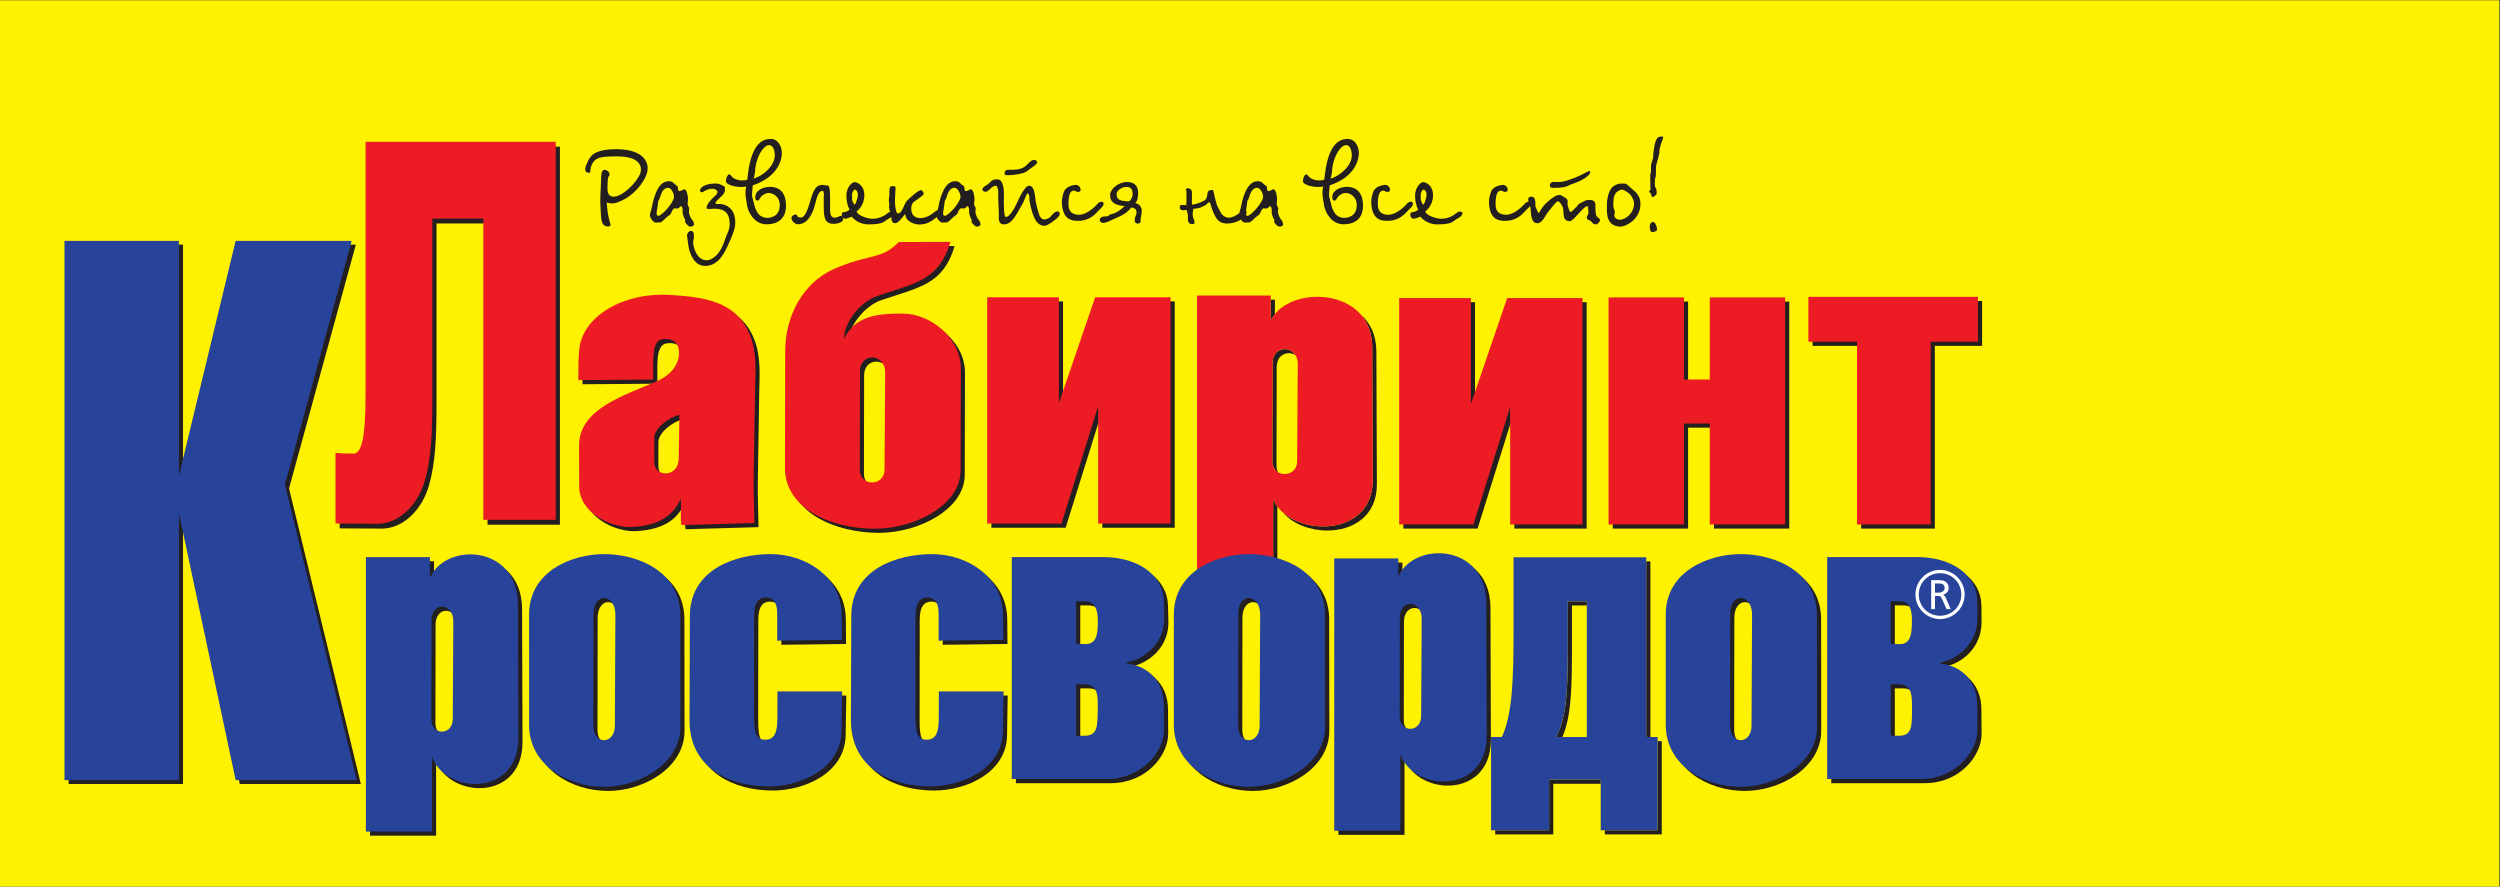 <?xml version="1.0" encoding="UTF-8" standalone="no"?>
<svg
   xmlns:dc="http://purl.org/dc/elements/1.1/"
   xmlns:cc="http://creativecommons.org/ns#"
   xmlns:rdf="http://www.w3.org/1999/02/22-rdf-syntax-ns#"
   xmlns:svg="http://www.w3.org/2000/svg"
   xmlns="http://www.w3.org/2000/svg"
   viewBox="0 0 737.013 261.36"
   height="261.36"
   width="737.013"
   xml:space="preserve"
   id="svg2"
   version="1.1"><rect x="0" y="0" width="737.013" height="261.36" fill="#333333" stroke="none"/><defs
     id="defs6" /><g
     transform="matrix(1.333,0,0,-1.333,0,261.36)"
     id="g10"><g
       transform="scale(0.1)"
       id="g12"><path
         id="path14"
         style="fill:#fff200;fill-opacity:1;fill-rule:nonzero;stroke:none"
         d="M 0,0 H 5527.56 V 1960.16 H 0 V 0" /><path
         id="path16"
         style="fill:#231f20;fill-opacity:1;fill-rule:nonzero;stroke:none"
         d="m 1432.36,1588.34 c 0,-23.02 -26.31,-53.38 -46.41,-65.38 -22.59,-13.48 -33.75,-13.96 -44.18,-10.05 2.73,-37.71 8.44,-43.59 8.44,-49.7 0,-1.97 -2.73,-3.44 -4.96,-3.44 -18.86,0 -15.39,22.54 -17.12,42.13 -1.25,14.92 -0.25,31.58 0.99,54.61 0.74,11.01 -1.49,28.65 8.44,28.65 3.72,0 10.42,-4.66 10.42,-9.06 0,-6.86 -2.23,-2.21 -3.48,-11.02 -0.74,-5.15 -0.99,-12.74 -0.99,-22.04 0,-19.84 15.14,-21.55 32.76,-10.54 14.39,8.82 41.2,35.02 41.2,53.14 0,21.07 -23.33,29.15 -51.13,29.15 -36.73,0 -50.63,-1.23 -58.32,-20.08 -3.72,-9.32 -0.99,-16.16 -4.71,-16.16 -5.46,0 -14.65,2.2 -4.72,22.02 6.2,12.5 11.42,30.14 64.03,30.14 54.85,0 69.74,-23.52 69.74,-42.37" /><path
         id="path18"
         style="fill:#231f20;fill-opacity:1;fill-rule:nonzero;stroke:none"
         d="m 1458.92,1521.73 c -2.24,-6.12 -2.73,0.49 -4.22,-14.94 0,-1.22 -0.5,-4.41 -2.23,-14.2 -0.25,-1.96 -0.75,-4.16 0,-6.12 0.49,-1.47 1.98,-3.19 3.22,-3.19 7.94,0 34,28.9 34.99,41.63 0.25,5.15 -4.71,21.31 -14.39,20.33 -12.41,-1.23 -15.39,-18.37 -17.37,-23.51 m 35.49,29.88 c 2.73,-1.96 4.71,-1.96 4.71,-5.64 0.25,-1.46 0.25,-7.83 2.73,-7.83 5.71,0 8.69,3.91 11.67,3.91 5.21,0 8.68,-15.91 7.94,-24.97 -0.25,-3.68 -1.49,-7.6 0,-11.02 0.74,-1.47 1.98,-2.94 2.48,-4.65 0.5,-1.47 0.25,-2.94 0,-4.66 -0.25,-2.7 -0.5,-5.38 0,-7.83 0.74,-3.43 3.97,-10.78 4.96,-12 2.24,-3.43 3.72,-3.19 5.21,-8.33 0.75,-2.21 1.25,-4.9 0,-6.61 -0.99,-1.22 -2.72,-1.72 -4.71,-2.21 -1.74,-0.24 -3.47,-0.48 -4.72,0 -2.97,1.23 -8.93,7.84 -9.42,9.3 -0.5,1.73 0.49,3.93 0,5.64 -0.5,1.72 -3.48,4.65 -5.46,14.7 -0.5,1.96 0,4.41 0,6.36 0,2.21 -1,8.82 -3.48,8.82 -1.99,0 -3.97,-3.43 -5.46,-4.16 -6.7,-3.92 -9.68,5.87 -15.88,-9.31 -3.48,-8.57 -2.98,-2.69 -17.38,-17.39 -6.45,-6.61 -8.44,-4.89 -13.4,-5.14 -1.98,-0.24 -3.97,-0.49 -5.71,0 -3.97,1.47 -11.17,9.8 -11.17,16.16 0,4.41 2.98,11.02 4.23,17.39 1.98,10.04 10.42,57.79 36.97,57.79 9.68,0 10.92,-4.65 15.89,-8.32" /><path
         id="path20"
         style="fill:#231f20;fill-opacity:1;fill-rule:nonzero;stroke:none"
         d="m 1603.11,1545.97 c 0,-4.16 2.23,-9.79 -6.45,-18.37 -6.46,-6.36 -14.64,-13.22 -14.64,-16.16 0,-1.22 2.48,-1.71 4.45,-1.95 2.73,-0.25 4.73,0.24 6.95,0 3.72,-0.25 32.77,-2.95 32.77,-41.39 0,-13.71 -7.21,-29.63 -13.15,-42.86 -8.2,-18.36 -22.09,-52.65 -52.87,-52.65 -20.84,0 -29.78,16.66 -35.74,34.78 -1,2.69 -4.97,29.38 -4.97,32.32 0,4.65 4.23,10.29 7.95,10.29 7.95,0 7.19,-6.86 7.19,-14.2 0,-3.44 -1.73,-6.62 -1.73,-10.04 0,-13.72 9.43,-40.66 29.79,-40.66 9.91,0 29.78,9.06 41.44,48 2.48,8.57 9.67,17.63 9.67,32.81 0,22.29 -10.66,33.31 -33.5,33.31 -2.23,0 -4.22,-0.49 -6.7,-0.49 -3.97,0 -10.67,-0.98 -10.67,1.71 0,2.21 -1.48,7.59 15.39,24.25 3.22,3.18 8.43,6.12 8.43,11.26 0,3.67 -5.21,7.35 -10.17,7.35 -15.64,0 -18.86,-7.84 -25.56,-7.84 -1.49,0 -2.73,2.2 -2.73,3.92 0,8.08 14.15,15.43 32.51,15.43 7.69,0 10.18,-0.49 15.89,-3.67 2.48,-1.48 6.45,-2.45 6.45,-5.15" /><path
         id="path22"
         style="fill:#231f20;fill-opacity:1;fill-rule:nonzero;stroke:none"
         d="m 1713.54,1616.74 c 0,15.67 -6.21,23.03 -12.41,23.03 -11.66,0 -26.3,-21.81 -30.51,-49.23 -1.01,-6.36 0.48,-10.52 -3.98,-24.74 21.59,5.88 46.9,28.9 46.9,50.94 m 15.64,4.9 c 0,-13.23 -7.95,-52.16 -64.28,-70.76 -0.99,-6.38 -1.74,-19.11 -1.74,-22.3 0,-2.69 1.24,-5.39 3.97,-16.65 2.48,-10.29 7.2,-33.06 30.03,-33.06 5.21,0 27.3,1.72 27.3,28.17 0,19.59 -15.39,26.93 -24.82,26.93 -5.46,0 -12.41,-3.92 -15.88,-7.59 -3.72,-4.17 -4.72,-9.31 -7.93,-9.31 -1.75,0 -5.47,-0.23 -5.47,7.84 0,14.69 17.62,22.54 31.76,22.54 8.19,0 36.24,-0.5 36.24,-42.13 0,-15.67 -6.45,-40.65 -43.18,-40.65 -27.31,0 -40.71,27.43 -42.94,41.63 -2.98,18.85 -5.46,26.69 -1.74,41.87 -18.61,-3.67 -45.17,2.94 -45.17,12.01 0,4.64 4.72,21.78 11.67,11.74 7.2,-10.28 25.56,-12.24 35.74,-8.57 3.47,35.27 12.16,90.12 51.12,90.12 17.87,0 25.32,-17.39 25.32,-31.83" /><path
         id="path24"
         style="fill:#231f20;fill-opacity:1;fill-rule:nonzero;stroke:none"
         d="m 1826.22,1550.63 c 6.2,-0.74 7.2,2.44 9.18,-13.22 0.24,-2.7 0.48,-7.35 0.48,-28.66 0,-14.45 -1.97,-29.39 10.19,-29.39 6.7,0 10.42,3.93 13.15,3.93 2.99,0 5.47,-3.18 5.47,-7.59 0,-5.64 -10.18,-10.06 -21.1,-10.06 -23.82,0 -21.84,20.34 -21.84,57.81 0,1.95 0.25,3.92 0.25,5.62 0,1.23 0.25,2.46 0,3.93 -0.25,2.2 -0.99,5.63 -2.73,5.63 -11.67,0 -14.39,-24 -18.86,-37.71 -3.74,-11.03 -13.4,-36.24 -35.74,-36.24 -7.44,0 -14.4,8.32 -14.4,13.7 0,3.92 4.72,7.84 8.69,7.84 7.45,0 0,-6.62 12.41,-6.62 2.48,0 9.19,0.99 16.88,24.5 8.42,26.2 11.41,47.76 31.02,47.76 2.22,0 4.47,-1 6.95,-1.23" /><path
         id="path26"
         style="fill:#231f20;fill-opacity:1;fill-rule:nonzero;stroke:none"
         d="m 1894.71,1517.81 c 5.71,15.43 0.5,23.51 -4.71,23.51 -1.74,0 -4.96,-6.37 -5.46,-8.57 -0.5,-2.2 0,-4.65 0,-7.1 0,-2.45 -0.5,-4.9 0,-7.11 0.5,-2.69 3.47,-8.08 4.96,-10.77 3.97,3.18 3.72,6.37 5.21,10.04 m -25.31,-40.89 c -3.23,0 -7.94,1.95 -7.94,8.81 0,9.8 7.94,2.21 17.37,11.51 -5.71,11.02 -6.95,21.55 -6.95,30.86 0,17.87 11.91,29.87 18.12,29.87 3.47,0 21.59,-4.9 21.59,-29.38 0,-9.06 -2.98,-24.25 -17.38,-36 4.72,-9.55 25.07,-15.67 35.49,-15.67 17.62,0 28.05,8.32 32.76,11.99 2.98,2.21 5.71,3.92 8.69,3.92 2.48,0 5.71,-1.47 5.71,-3.43 0,-6.85 -9.68,-11.26 -14.4,-13.95 -8.68,-5.15 -8.18,-11.02 -42.93,-11.02 -11.42,0 -27.3,5.87 -35.74,17.14 -8.19,-2.94 -11.42,-4.65 -14.39,-4.65" /><path
         id="path28"
         style="fill:#231f20;fill-opacity:1;fill-rule:nonzero;stroke:none"
         d="m 1980.33,1539.6 c 0,-7.58 -0.99,-12.72 -0.99,-18.85 v -8.32 c 0.25,-8.33 2.48,-23.76 5.96,-23.76 10.92,0 12.9,20.08 20.84,28.4 2.73,2.95 24.32,23.28 30.78,23.28 2.23,0 5.95,-5.39 5.95,-7.6 0,-4.17 -9.18,-9.07 -16.38,-14.7 -5.46,-4.16 -11.17,-6.11 -11.17,-19.1 0,-5.14 1,-20.57 20.6,-20.57 12.91,0 25.57,8.82 30.78,13.48 2.48,2.19 6.2,4.64 10.67,4.64 2.23,0 3.73,-3.91 3.73,-6.11 0,-1.48 -1.75,-3.68 -9.68,-10.04 -11.17,-9.07 -21.6,-16.17 -38.22,-16.17 -9.94,0 -31.03,5.87 -31.03,23.52 -11.91,-14.95 -17.12,-20.57 -22.08,-20.57 -11.42,0 -6.96,12.47 -11.42,24.97 -4.22,12.24 -1.74,11.26 -1.99,17.63 -0.25,2.7 -0.99,5.15 -0.99,7.83 0,3.92 0.99,7.84 1.24,11.76 0.25,2.45 0,4.89 0,7.34 0,12.49 2.48,12.25 7.2,12.25 1.98,0 4.22,0.24 5.46,-0.73 1.74,-1.48 0.74,-5.14 0.74,-8.58" /><path
         id="path30"
         style="fill:#231f20;fill-opacity:1;fill-rule:nonzero;stroke:none"
         d="m 2092.5,1521.73 c -2.24,-6.12 -2.72,0.49 -4.21,-14.94 0,-1.22 -0.51,-4.41 -2.24,-14.2 -0.24,-1.96 -0.75,-4.16 0,-6.12 0.49,-1.47 1.99,-3.19 3.24,-3.19 7.94,0 34,28.9 34.99,41.63 0.24,5.15 -4.72,21.31 -14.41,20.33 -12.4,-1.23 -15.38,-18.37 -17.37,-23.51 m 35.49,29.88 c 2.73,-1.96 4.72,-1.96 4.72,-5.64 0.24,-1.46 0.24,-7.83 2.72,-7.83 5.71,0 8.7,3.91 11.67,3.91 5.21,0 8.7,-15.91 7.94,-24.97 -0.25,-3.68 -1.49,-7.6 0,-11.02 0.76,-1.47 2,-2.94 2.49,-4.65 0.5,-1.47 0.24,-2.94 0,-4.66 -0.25,-2.7 -0.49,-5.38 0,-7.83 0.75,-3.43 3.96,-10.78 4.97,-12 2.23,-3.43 3.71,-3.19 5.21,-8.33 0.75,-2.21 1.24,-4.9 0,-6.61 -1,-1.22 -2.73,-1.72 -4.72,-2.21 -1.74,-0.24 -3.47,-0.48 -4.71,0 -2.99,1.23 -8.94,7.84 -9.44,9.3 -0.5,1.73 0.5,3.93 0,5.64 -0.5,1.72 -3.47,4.65 -5.46,14.7 -0.49,1.96 0,4.41 0,6.36 0,2.21 -1,8.82 -3.47,8.82 -1.99,0 -3.98,-3.43 -5.47,-4.16 -6.7,-3.92 -9.67,5.87 -15.88,-9.31 -3.47,-8.57 -2.97,-2.69 -17.36,-17.39 -6.45,-6.61 -8.45,-4.89 -13.42,-5.14 -1.97,-0.24 -3.96,-0.49 -5.7,0 -3.97,1.47 -11.17,9.8 -11.17,16.16 0,4.41 2.98,11.02 4.23,17.39 1.97,10.04 10.42,57.79 36.97,57.79 9.69,0 10.93,-4.65 15.88,-8.32" /><path
         id="path32"
         style="fill:#231f20;fill-opacity:1;fill-rule:nonzero;stroke:none"
         d="m 2293.78,1601.8 c 0,-4.64 -13.65,-12.97 -24.57,-21.05 -5.71,-4.16 -28.04,-7.6 -40.21,-7.6 -2.73,0 -7.19,0.25 -7.19,2.69 0,3.44 0,8.34 6.45,9.32 3.72,0.47 7.2,0 10.92,0 26.56,0 31.76,11.74 38.47,17.63 2.23,1.96 5.95,4.16 8.93,4.16 5.71,0 7.2,-3.18 7.2,-5.15 m -73.46,-71.5 c 0,-2.94 -0.25,-6.12 -0.25,-9.07 0,-7.59 -0.5,-40.39 4.22,-40.39 10.67,0 22.83,26.68 25.81,33.3 15.38,33.79 22.83,35.75 25.81,35.75 13.9,0 12.41,-27.43 15.88,-40.65 3.73,-14.21 6.45,-32.08 15.88,-33.8 1,-0.24 2.24,-0.24 3.23,0 14.4,2.22 13.9,11.76 23.83,16.66 2.23,1.22 5.46,1.46 7.2,0 1.48,-1.22 1.73,-3.67 1.73,-5.64 0,-6.35 -26.8,-25.22 -32.76,-25.22 -20.84,0 -27.3,23.51 -33.5,51.67 -1.49,6.61 0.5,19.84 -4.72,19.84 -2.97,0 -6.94,-15.43 -9.92,-20.32 -13.41,-22.29 -23.09,-48 -42.44,-48 -10.92,0 -11.42,9.54 -11.42,14.2 0,4.41 0.25,8.57 0,12.98 -0.25,9.55 -1.48,26.44 -1.24,38.69 0,2.45 0.25,4.9 0,7.11 -0.24,3.41 -1.99,12.48 -4.71,12.48 -10.43,0 -15.64,-13.46 -23.83,-13.46 -2.24,0 -6.45,2.2 -6.45,4.89 0,4.41 4.46,7.1 7.19,8.57 12.91,7.11 9.93,14.21 26.06,14.21 6.46,0 14.4,-6.13 14.4,-33.8" /><path
         id="path34"
         style="fill:#231f20;fill-opacity:1;fill-rule:nonzero;stroke:none"
         d="m 2381.38,1551.61 c 3.72,-0.75 8.44,-4.65 8.44,-10.3 0,-5.87 -4.97,-4.88 -6.95,-4.88 -2.48,0 -5.21,2.68 -7.94,2.68 -11.92,0 -11.92,-21.06 -11.92,-31.34 0,-17.88 12.17,-22.04 23.83,-22.04 14.14,0 31.77,13.96 41.2,24.98 1.98,2.2 4.96,3.92 9.43,3.92 1.99,0 3.22,-2.69 3.22,-4.66 0,-5.87 -5.96,-9.54 -9.43,-13.21 -8.18,-8.33 -19.35,-24.49 -47.64,-24.49 -10.93,0 -32.51,0.98 -35,36.96 -0.25,3.2 -0.25,6.13 0,9.31 0.5,5.64 2.49,13.71 4.72,18.87 0.74,1.95 5.46,11.99 23.82,14.2 1.49,0.25 2.98,0.25 4.22,0" /><path
         id="path36"
         style="fill:#231f20;fill-opacity:1;fill-rule:nonzero;stroke:none"
         d="m 2495.55,1515.36 c 4.72,0 9.43,10.29 9.43,15.92 0,7.1 -1.74,16.16 -13.4,16.16 -8.69,0 -22.09,-6.61 -22.09,-16.41 0,-14.2 12.66,-14.2 19.36,-15.18 2.23,-0.24 4.7,-0.49 6.7,-0.49 m 21.59,19.1 c 0,-14.69 -3.47,-20.08 -6.21,-22.77 4.97,-1.23 14.15,-5.39 14.15,-16.65 0,-9.31 -2.73,-15.92 -2.73,-21.55 0,-1.23 0.25,-2.45 0.25,-3.68 0,-1.71 -4.47,-3.67 -6.2,-3.67 -2.49,0 -6.96,1.47 -6.96,8.08 0,3.67 1,6.12 2.23,9.06 1.25,2.69 6.96,16.16 -9.67,18.61 -11.41,-15.67 -29.53,-21.3 -38.97,-25.71 -3.71,-1.71 -16.37,-8.57 -23.32,-8.57 -3.24,0 -7.69,2.94 -7.69,6.12 0,2.69 1.98,8.33 12.15,8.33 5.47,0 6.46,0.73 8.69,2.45 2.48,2.2 2.24,1.95 7.94,3.43 10.43,2.44 21.85,12.48 26.56,16.89 -18.86,1.72 -32.26,6.86 -32.26,24.24 0,13.47 17.87,29.14 37.97,29.14 9.92,0 24.07,-4.16 24.07,-23.75" /><path
         id="path38"
         style="fill:#231f20;fill-opacity:1;fill-rule:nonzero;stroke:none"
         d="m 2636.11,1532.99 c 0.25,-6.61 -0.24,-11.51 -0.24,-17.14 0,-2.45 0.24,-5.14 0.24,-7.59 5.46,-0.25 20.36,4.65 27.06,8.81 13.15,8.33 -0.25,23.51 18.11,23.51 3.48,0 2.73,-9.3 8.45,-27.42 1.48,-4.9 -0.75,-2.94 11.16,-24.49 2.48,-4.66 9.93,-9.31 16.39,-9.31 16.12,0 29.03,16.91 35.98,16.91 1.98,0 3.72,-2.71 3.72,-4.67 0,-12.24 -22.83,-25.22 -41.45,-25.22 -15.63,0 -25.06,2.94 -35.98,34.78 -0.99,3.18 -2.74,12.24 -5.46,12.24 -2.48,0 -4.71,-4.9 -9.68,-7.35 -1,-0.49 -1.98,-0.73 -2.98,-1.22 -1.23,-0.49 -2.47,-1.23 -3.97,-1.95 -5.22,-2.7 -4.97,-1.97 -18.37,-4.17 -4.21,-23.02 2.73,-18.86 2.73,-31.1 0,-1.72 -2.73,-2.45 -4.95,-2.45 -5.47,0 -9.69,1.48 -9.93,13.22 0,2.69 0.49,5.39 0,8.08 -1,6.12 -1,1.47 -2.49,10.04 -9.18,-1.47 -15.39,-1.71 -15.39,6.61 0,5.64 7.45,4.41 14.65,3.93 0.49,17.87 0.25,23.01 0.25,29.13 0,2.21 -1.24,3.92 -1.24,5.64 0,1.22 1.98,2.45 3.47,2.45 8.93,0 9.68,-4.66 9.92,-11.27" /><path
         id="path40"
         style="fill:#231f20;fill-opacity:1;fill-rule:nonzero;stroke:none"
         d="m 2761.69,1521.73 c -2.23,-6.12 -2.72,0.49 -4.22,-14.94 0,-1.22 -0.49,-4.41 -2.23,-14.2 -0.24,-1.96 -0.74,-4.16 0,-6.12 0.49,-1.47 1.99,-3.19 3.23,-3.19 7.95,0 34,28.9 35,41.63 0.24,5.15 -4.73,21.31 -14.4,20.33 -12.42,-1.23 -15.39,-18.37 -17.38,-23.51 m 35.51,29.88 c 2.72,-1.96 4.7,-1.96 4.7,-5.64 0.25,-1.46 0.25,-7.83 2.73,-7.83 5.71,0 8.68,3.91 11.66,3.91 5.22,0 8.69,-15.91 7.94,-24.97 -0.24,-3.68 -1.49,-7.6 0,-11.02 0.75,-1.47 1.99,-2.94 2.49,-4.65 0.5,-1.47 0.25,-2.94 0,-4.66 -0.25,-2.7 -0.5,-5.38 0,-7.83 0.75,-3.43 3.97,-10.78 4.96,-12 2.24,-3.43 3.72,-3.19 5.22,-8.33 0.75,-2.21 1.24,-4.9 0,-6.61 -1,-1.22 -2.74,-1.72 -4.71,-2.21 -1.75,-0.24 -3.49,-0.48 -4.72,0 -2.99,1.23 -8.94,7.84 -9.43,9.3 -0.51,1.73 0.49,3.93 0,5.64 -0.51,1.72 -3.48,4.65 -5.47,14.7 -0.5,1.96 0,4.41 0,6.36 0,2.21 -0.99,8.82 -3.47,8.82 -1.99,0 -3.96,-3.43 -5.46,-4.16 -6.7,-3.92 -9.68,5.87 -15.89,-9.31 -3.46,-8.57 -2.97,-2.69 -17.36,-17.39 -6.45,-6.61 -8.45,-4.89 -13.41,-5.14 -1.98,-0.24 -3.97,-0.49 -5.71,0 -3.97,1.47 -11.17,9.8 -11.17,16.16 0,4.41 2.98,11.02 4.22,17.39 1.99,10.04 10.43,57.79 36.99,57.79 9.68,0 10.92,-4.65 15.89,-8.32" /><path
         id="path42"
         style="fill:#231f20;fill-opacity:1;fill-rule:nonzero;stroke:none"
         d="m 2989.61,1616.74 c 0,15.67 -6.2,23.03 -12.41,23.03 -11.67,0 -26.31,-21.81 -30.53,-49.23 -0.99,-6.36 0.5,-10.52 -3.96,-24.74 21.58,5.88 46.9,28.9 46.9,50.94 m 15.64,4.9 c 0,-13.23 -7.95,-52.16 -64.29,-70.76 -0.99,-6.38 -1.73,-19.11 -1.73,-22.3 0,-2.69 1.24,-5.39 3.97,-16.65 2.48,-10.29 7.19,-33.06 30.03,-33.06 5.21,0 27.3,1.72 27.3,28.17 0,19.59 -15.39,26.93 -24.82,26.93 -5.45,0 -12.41,-3.92 -15.88,-7.59 -3.73,-4.17 -4.71,-9.31 -7.95,-9.31 -1.73,0 -5.45,-0.23 -5.45,7.84 0,14.69 17.62,22.54 31.77,22.54 8.18,0 36.22,-0.5 36.22,-42.13 0,-15.67 -6.45,-40.65 -43.17,-40.65 -27.29,0 -40.71,27.43 -42.94,41.63 -2.98,18.85 -5.46,26.69 -1.74,41.87 -18.61,-3.67 -45.16,2.94 -45.16,12.01 0,4.64 4.71,21.78 11.66,11.74 7.19,-10.28 25.56,-12.24 35.73,-8.57 3.49,35.27 12.16,90.12 51.13,90.12 17.87,0 25.32,-17.39 25.32,-31.83" /><path
         id="path44"
         style="fill:#231f20;fill-opacity:1;fill-rule:nonzero;stroke:none"
         d="m 3065.56,1551.61 c 3.72,-0.75 8.43,-4.65 8.43,-10.3 0,-5.87 -4.96,-4.88 -6.95,-4.88 -2.48,0 -5.2,2.68 -7.94,2.68 -11.91,0 -11.91,-21.06 -11.91,-31.34 0,-17.88 12.17,-22.04 23.83,-22.04 14.15,0 31.76,13.96 41.19,24.98 1.99,2.2 4.96,3.92 9.43,3.92 1.99,0 3.23,-2.69 3.23,-4.66 0,-5.87 -5.95,-9.54 -9.43,-13.21 -8.19,-8.33 -19.36,-24.49 -47.65,-24.49 -10.91,0 -32.51,0.98 -35,36.96 -0.25,3.2 -0.25,6.13 0,9.31 0.5,5.64 2.49,13.71 4.72,18.87 0.74,1.95 5.46,11.99 23.82,14.2 1.5,0.25 2.99,0.25 4.23,0" /><path
         id="path46"
         style="fill:#231f20;fill-opacity:1;fill-rule:nonzero;stroke:none"
         d="m 3152.42,1517.81 c 5.71,15.43 0.49,23.51 -4.72,23.51 -1.74,0 -4.97,-6.37 -5.46,-8.57 -0.5,-2.2 0,-4.65 0,-7.1 0,-2.45 -0.5,-4.9 0,-7.11 0.49,-2.69 3.48,-8.08 4.96,-10.77 3.98,3.18 3.73,6.37 5.22,10.04 m -25.32,-40.89 c -3.22,0 -7.94,1.95 -7.94,8.81 0,9.8 7.94,2.21 17.36,11.51 -5.7,11.02 -6.93,21.55 -6.93,30.86 0,17.87 11.9,29.87 18.11,29.87 3.48,0 21.6,-4.9 21.6,-29.38 0,-9.06 -2.99,-24.25 -17.39,-36 4.73,-9.55 25.08,-15.67 35.5,-15.67 17.62,0 28.04,8.32 32.76,11.99 2.97,2.21 5.71,3.92 8.69,3.92 2.48,0 5.7,-1.47 5.7,-3.43 0,-6.85 -9.68,-11.26 -14.39,-13.95 -8.7,-5.15 -8.19,-11.02 -42.94,-11.02 -11.42,0 -27.29,5.87 -35.74,17.14 -8.18,-2.94 -11.41,-4.65 -14.39,-4.65" /><path
         id="path48"
         style="fill:#231f20;fill-opacity:1;fill-rule:nonzero;stroke:none"
         d="m 3325.98,1551.61 c 3.71,-0.75 8.43,-4.65 8.43,-10.3 0,-5.87 -4.96,-4.88 -6.95,-4.88 -2.48,0 -5.2,2.68 -7.93,2.68 -11.92,0 -11.92,-21.06 -11.92,-31.34 0,-17.88 12.17,-22.04 23.83,-22.04 14.15,0 31.76,13.96 41.2,24.98 1.98,2.2 4.95,3.92 9.42,3.92 1.99,0 3.23,-2.69 3.23,-4.66 0,-5.87 -5.95,-9.54 -9.43,-13.21 -8.19,-8.33 -19.36,-24.49 -47.65,-24.49 -10.92,0 -32.51,0.98 -35,36.96 -0.25,3.2 -0.25,6.13 0,9.31 0.5,5.64 2.49,13.71 4.72,18.87 0.75,1.95 5.46,11.99 23.82,14.2 1.5,0.25 2.99,0.25 4.23,0" /><path
         id="path50"
         style="fill:#231f20;fill-opacity:1;fill-rule:nonzero;stroke:none"
         d="m 3517.05,1580.26 c 0,-7.11 -16.12,-18.87 -41.93,-27.19 -8.45,-2.68 -8.69,-7.84 -39.21,-7.84 -2.99,0 -8.2,-0.72 -8.2,5.63 0,2.94 1.48,7.6 9.44,7.6 3.47,0 6.7,-0.49 9.91,-0.49 9.19,0 19.37,3.42 35,9.3 17.12,6.37 28.55,14.94 33.25,14.94 1.51,0 1.74,-0.24 1.74,-1.95 m -121.36,-67.83 c 0.5,-4.41 -1.24,-6.38 1.5,-12 3.47,-6.87 4.46,-10.54 5.7,-10.54 2.48,0 4.22,9.8 16.62,21.56 27.8,26.44 33.52,16.64 38.22,14.19 14.65,-7.84 7.2,-10.76 9.45,-19.59 1.24,-4.64 4.21,-14.19 5.95,-14.19 2.23,0 10.17,7.83 13.14,11.02 1.99,2.2 3.73,5.14 6.21,7.09 2.24,1.71 4.96,2.69 7.45,3.92 4.72,2.46 7.2,4.65 14.89,4.65 11.17,0 13.4,-4.16 13.66,-13.46 v -8.32 c 0.24,-11.52 2.71,-14.71 3.72,-15.69 2.23,-2.19 6.44,-3.41 6.44,-7.82 0,-1.97 -5.46,-8.82 -8.68,-8.82 -9.19,0 -7.45,5.87 -15.14,9.3 -2.73,1.23 -5.46,0.74 -5.46,6.38 0,2.93 2.49,4.88 3.24,7.09 0.73,2.44 0.23,5.15 0,8.57 -0.26,3.68 0,8.82 -2.49,8.82 -8.2,0 -30.03,-33.06 -38.23,-33.06 -18.85,0 -11.66,20.82 -15.87,31.35 -1.5,3.92 -7.46,12.73 -10.18,12.73 -3.22,0 -11.42,-10.04 -15.14,-15.18 -4.22,-5.88 -4.97,-5.4 -8.93,-11.27 -5.47,-7.83 -5.22,-9.05 -8.69,-13.72 -4.96,-6.37 -9.44,-8.56 -12.66,-8.56 -16.87,0 -13.9,26.68 -15.89,35.25 -1.47,7.1 -4.71,9.81 -4.71,17.15 0,4.17 1.73,6.36 5.71,6.36 8.44,0 9.19,-4.41 10.17,-13.21" /><path
         id="path52"
         style="fill:#231f20;fill-opacity:1;fill-rule:nonzero;stroke:none"
         d="m 3574.64,1534.96 c -2.49,-2.46 -6.47,-7.6 -6.47,-22.28 0,-3.93 -0.48,-7.85 0.51,-11.52 1,-3.43 2.74,-6.61 2.74,-9.8 0,-2.2 -1.25,-4.65 -1.25,-6.84 0,-4.42 4.47,-9.81 12.16,-9.81 11.42,0 31.52,12.99 31.52,36.5 0,6.11 -4.96,15.17 -8.44,19.09 -2.48,2.69 -12.66,11.01 -19.11,11.01 -2.49,0 -8.95,-3.67 -11.66,-6.35 m 35.98,6.86 c 5.71,-4.91 17.37,-13.24 17.37,-32.09 0,-34.29 -32.51,-50.21 -43.93,-50.21 -31.27,0 -30.27,29.88 -30.27,39.68 0,19.1 0.24,17.39 2.72,28.66 5.72,25.94 24.57,26.93 31.04,26.93 11.41,0 7.67,0 23.07,-12.97" /><path
         id="path54"
         style="fill:#231f20;fill-opacity:1;fill-rule:nonzero;stroke:none"
         d="m 3664.72,1453.41 c 0,-3.93 -4.95,-4.9 -7.94,-5.63 -1.49,-0.25 -3.23,-0.49 -4.47,0 -3.22,1.47 -3.72,9.31 -3.72,12.48 0,7.6 4.72,9.31 7.94,9.31 4.21,0 8.19,-10.77 8.19,-16.16 m 13.65,204.23 c 0,-3.93 -7.94,-20.32 -8.44,-31.1 0,-4.16 1,-1.22 -2.98,-16.65 -2.72,-10.04 -4.47,-12.74 -4.71,-22.53 0,-3.92 0.24,-7.84 0,-11.75 -0.5,-12.49 -2.47,-3.43 -2.47,-20.33 0,-14.94 4.21,-5.63 4.21,-22.05 0,-3.91 -6.95,-8.32 -9.93,-8.32 -1.99,0 -1.24,4.66 -2.98,7.35 -1.24,2.2 -3.97,3.67 -3.97,5.15 0,1.22 2.98,1.95 2.98,3.67 0,8.81 -0.5,17.14 -0.5,31.83 0,2.45 1.24,4.65 1.49,7.1 0.74,5.15 -0.25,10.78 0.49,15.92 0.75,4.9 2.98,9.31 3.97,14.2 1,4.41 0.75,9.07 1.25,13.72 3.48,28.65 8.19,34.77 16.38,34.77 1.98,0 5.21,0.49 5.21,-0.98" /><path
         id="path56"
         style="fill:#e3f3ca;fill-opacity:1;fill-rule:nonzero;stroke:none"
         d="m 4262.11,1213.96 86.43,-4.75 8.15,88.53 -86.42,4.73 -8.16,-88.51" /><path
         id="path58"
         style="fill:none;stroke:#33b540;stroke-width:1.55;stroke-linecap:butt;stroke-linejoin:miter;stroke-miterlimit:10;stroke-dasharray:none;stroke-opacity:1"
         d="m 4270.27,1302.48 86.43,-4.74 -8.16,-88.53 -86.42,4.76 z" /><path
         id="path60"
         style="fill:#231f20;fill-opacity:1;fill-rule:nonzero;stroke:none"
         d="m 2819.63,1297.91 h -9.25 v -43.04 h 1.86 c 2.08,3.97 4.57,7.72 7.39,11.24 v 31.8 m 189.44,-32.39 c 15.72,-17.81 25.68,-42.03 25.79,-73.36 l 1.08,-293.211 c 0.27,-71.57 -54.19,-102.449 -109.71,-102.449 -32.68,0 -65.75,10.699 -88.24,30.109 21.95,-25.16 59.95,-39.269 97.45,-39.269 55.51,0 109.91,30.871 109.66,102.512 l -1.08,293.198 c -0.12,37.04 -14.03,64.17 -34.95,82.47 m -167.91,-76.83 c -13.53,0 -26.73,-9.99 -26.78,-30.65 L 2814,940.34 c -0.03,-11.86 5.4,-19.942 12.88,-24.27 -2.34,4.059 -3.73,9.078 -3.73,15.071 l 0.39,217.789 c 0.04,20.66 13.25,30.64 26.81,30.66 5.05,0 10.13,-1.41 14.63,-4.16 -5.52,8.77 -14.74,13.26 -23.82,13.26 M 2815.73,856.309 V 723.57 c 3.1,-0.461 6.17,-0.98 9.26,-1.582 V 840.43 c -3.7,4.922 -6.81,10.218 -9.26,15.879" /><path
         id="path62"
         style="fill:#ed1c24;fill-opacity:1;fill-rule:evenodd;stroke:none"
         d="m 2868.75,940.34 c -0.21,-37.219 -54.85,-37.512 -54.75,0 l 0.38,217.7 c 0.1,42.55 56.02,39.84 55.73,-2.23 l -1.36,-215.47 m 166.11,251.82 c -0.48,134.64 -182.78,138.32 -222.61,62.71 h -1.87 v 52.15 h -163.1 V 664.871 h 168.45 v 191.438 c 35.57,-82.977 220.7,-89.18 220.21,42.64 l -1.08,293.211" /><path
         id="path64"
         style="fill:#231f20;fill-opacity:1;fill-rule:nonzero;stroke:none"
         d="M 1238.32,1636.31 H 817.703 v -542.44 c 0,-76.49 -1.848,-147.171 -26.801,-147.171 -12.957,0 -34.199,0.34 -39.746,1.942 V 792.109 l 93.34,-0.449 h 0.387 c 44.101,0 87.543,38.41 103.863,95.328 14.52,50.461 16.66,109.719 16.66,180.622 v 398.81 H 1078.24 V 800.219 h 160.08 v 836.091" /><path
         id="path66"
         style="fill:#ed1c24;fill-opacity:1;fill-rule:evenodd;stroke:none"
         d="M 1229.06,811.051 V 1647.07 H 808.516 V 1104.7 c 0,-76.51 -1.84,-147.161 -26.793,-147.161 -12.938,0 -34.188,0.25 -39.743,1.91 V 802.941 l 93.325,-0.511 c 44.175,-0.231 87.82,38.211 104.25,95.359 14.5,50.41 16.617,109.661 16.617,180.631 v 398.77 H 1068.97 V 811.051 h 160.09" /><path
         id="path68"
         style="fill:#231f20;fill-opacity:1;fill-rule:nonzero;stroke:none"
         d="m 4383.56,1295.1 h -374.92 v -99.35 H 4116.2 V 791.66 h 162.82 v 404.09 h 104.54 v 99.35" /><path
         id="path70"
         style="fill:#ed1c24;fill-opacity:1;fill-rule:evenodd;stroke:none"
         d="m 4374.33,1204.88 v 99.36 h -374.91 v -99.36 h 107.59 V 800.801 h 162.82 v 404.079 h 104.5" /><path
         id="path72"
         style="fill:#231f20;fill-opacity:1;fill-rule:nonzero;stroke:none"
         d="M 3957.16,1293.74 H 3790.55 V 1112.2 h -57.19 v 181.54 H 3566.74 V 791.648 h 166.62 v 223.242 h 57.19 V 791.648 h 166.61 v 502.092" /><path
         id="path74"
         style="fill:#ed1c24;fill-opacity:1;fill-rule:evenodd;stroke:none"
         d="m 3947.98,800.801 v 502.089 h -166.66 v -181.54 h -57.17 v 181.54 H 3557.49 V 800.801 h 166.66 v 223.249 h 57.17 V 800.801 h 166.66" /><path
         id="path76"
         style="fill:#231f20;fill-opacity:1;fill-rule:nonzero;stroke:none"
         d="M 2597.98,1294.13 H 2431.27 L 2351,1059.66 v 234.47 H 2192.57 V 793.5 h 164.18 l 81.16,259.77 V 793.5 h 160.07 v 500.63" /><path
         id="path78"
         style="fill:#ed1c24;fill-opacity:1;fill-rule:evenodd;stroke:none"
         d="m 2588.76,802.66 v 500.65 h -166.69 l -80.27,-234.49 v 234.49 H 2183.32 V 802.66 h 164.16 l 81.24,259.78 V 802.66 h 160.04" /><path
         id="path80"
         style="fill:#231f20;fill-opacity:1;fill-rule:nonzero;stroke:none"
         d="m 2111.21,1416.55 -114.59,-0.28 c -37.11,-39.56 -65.17,-25.41 -142.73,-59.43 -67.81,-29.85 -107.95,-102.65 -108.15,-181.93 l -0.57,-258.219 c -0.2,-90.632 103.67,-134.441 198.65,-134.441 88.58,0 189.51,52.441 189.8,127.949 l 0.57,225.651 c 0.2,68.62 -67.71,122.22 -128.6,122.22 -54.76,0 -105.61,-4.17 -129.87,-56.51 -0.69,34.32 34.1,82.3 74.54,95.77 85.65,28.59 136.31,35.47 160.95,119.22 M 1937.84,884.602 c -13.64,0 -27.21,9.296 -27.14,28.019 l 0.38,217.699 c 0.05,20.65 13.24,30.64 26.76,30.64 14.34,0.01 29.08,-11.22 28.98,-32.87 l -1.38,-215.469 c -0.13,-18.641 -13.9,-28.019 -27.6,-28.019" /><path
         id="path82"
         style="fill:#ed1c24;fill-opacity:1;fill-rule:evenodd;stroke:none"
         d="m 1956.22,921.781 c -0.24,-37.179 -54.83,-37.543 -54.76,-0.043 l 0.39,217.742 c 0.08,42.6 55.99,39.87 55.72,-2.19 z M 2124.98,1145 c 0.19,68.64 -67.67,122.22 -128.63,122.22 -54.77,0 -105.56,-4.19 -129.8,-56.47 -0.75,34.26 34.08,82.26 74.48,95.74 85.67,28.56 136.34,35.46 160.96,119.27 l -114.52,-0.36 c -37.21,-39.55 -65.23,-25.35 -142.76,-59.42 -67.82,-29.81 -107.98,-102.6 -108.18,-181.88 l -0.58,-258.28 c -0.19,-90.621 103.63,-134.429 198.68,-134.429 88.55,0 189.53,52.48 189.74,127.941 l 0.61,225.668" /><path
         id="path84"
         style="fill:#231f20;fill-opacity:1;fill-rule:nonzero;stroke:none"
         d="m 1473.71,1299.81 c -93.57,0 -178.79,-51.02 -183.75,-124.42 -2.63,-37.61 -0.89,-23.55 -1.76,-64.55 l 165.44,1.26 c 1.46,33.35 -5.76,85.3 20.26,89.18 2.76,0.41 5.37,0.61 7.82,0.61 21.05,0 30.93,-14.77 29.01,-35.6 -1.65,-18.13 -13.24,-41.98 -48.12,-57.49 -70.84,-31.6 -172.96,-60.58 -172.76,-142.773 l 0.3,-90.238 c 0.18,-56.34 65.65,-89.898 111.99,-89.898 1.74,0 3.44,0.05 5.12,0.148 65.87,3.781 92.27,29.852 107.95,62.902 0.78,-33.05 -2.04,-38.871 1.18,-58.742 l 161.23,4.66 c -0.48,32.473 -2.24,66.59 -1.54,106.332 l 3.02,191.329 c 0.58,36.83 4.67,79.48 -11.7,119.42 -31.46,76.57 -107.76,82.87 -177.03,87.33 -5.57,0.36 -11.14,0.54 -16.66,0.54 m 7.43,-395.251 c -12.84,0 -25.07,8.703 -25.07,24.73 v 53.41 c 0,20.451 30.11,44.981 55.74,51.471 l -1.57,-96.729 c -0.34,-22.511 -15.09,-32.882 -29.1,-32.882" /><path
         id="path86"
         style="fill:#ed1c24;fill-opacity:1;fill-rule:evenodd;stroke:none"
         d="m 1502.59,1043.3 -1.53,-96.741 c -0.69,-43.079 -54.22,-41.68 -54.22,-8.079 l 0.03,53.375 c 0,20.485 30.09,45.025 55.72,51.445 m -58.18,77.94 c 1.44,33.35 -5.71,85.29 20.29,89.19 26.36,3.97 39,-11.75 36.88,-35.03 -1.66,-18.09 -13.36,-41.88 -48.23,-57.45 -70.83,-31.62 -172.93,-60.6 -172.69,-142.766 l 0.3,-90.254 c 0.17,-58.418 70.63,-92.309 117.09,-89.692 65.88,3.692 92.28,29.84 107.96,62.844 0.82,-33.004 -2.09,-38.801 1.21,-58.703 l 161.23,4.641 c -0.51,32.429 -2.24,66.562 -1.6,106.351 l 3.08,191.269 c 0.58,36.9 4.61,79.56 -11.77,119.43 -31.48,76.63 -107.75,82.88 -176.96,87.39 -99.87,6.49 -195.19,-46.12 -200.49,-123.89 -2.56,-37.63 -0.87,-23.52 -1.74,-64.53 l 165.44,1.2" /><path
         id="path88"
         style="fill:#231f20;fill-opacity:1;fill-rule:nonzero;stroke:none"
         d="m 3509.07,1292.29 h -166.61 l -80.29,-234.47 v 234.47 H 3103.65 V 791.66 h 164.19 l 81.25,259.77 V 791.66 h 159.98 v 500.63" /><path
         id="path90"
         style="fill:#ed1c24;fill-opacity:1;fill-rule:evenodd;stroke:none"
         d="m 3499.87,800.801 v 500.649 h -166.65 l -80.28,-234.49 v 234.49 H 3094.46 V 800.801 h 164.18 l 81.22,259.789 V 800.801 h 160.01" /><path
         id="path92"
         style="fill:#231f20;fill-opacity:1;fill-rule:nonzero;stroke:none"
         d="m 1713.41,726.141 c -78.81,0 -178.15,-34.52 -178.55,-136.282 l -0.78,-230.98 c -0.39,-106.141 89.48,-146.559 174.96,-146.559 71.43,0 159.83,39.352 161.19,122.211 l 1.46,87.93 h -143.06 l -0.3,-59.02 c -0.1,-25.89 -3.01,-47.89 -26.76,-47.89 -23.84,0 -24.81,21.808 -24.7,60.269 l 0.19,213.739 c 0,32.293 11.75,40.621 26.03,40.621 l 1,-0.008 c 14.74,-0.481 23.95,-11.332 23.95,-34.801 v -60.66 l 143.16,1.719 -0.57,55.261 c -0.98,85.309 -80.27,134.45 -157.22,134.45" /><path
         id="path94"
         style="fill:#27449a;fill-opacity:1;fill-rule:evenodd;stroke:none"
         d="m 1862.07,545.59 -0.62,55.23 c -0.96,85.379 -80.23,134.43 -157.17,134.43 -78.87,0 -178.23,-34.488 -178.57,-136.23 l -0.78,-230.981 c -0.35,-106.187 89.41,-146.539 174.99,-146.539 71.37,0 159.78,39.289 161.14,122.199 l 1.43,87.922 h -143.06 l -0.23,-58.992 c -0.11,-25.879 -3.05,-47.891 -26.83,-47.891 -23.78,0 -24.73,21.801 -24.69,60.242 l 0.19,213.758 c 0.03,33.071 12.33,41 27.06,40.551 14.73,-0.457 23.91,-11.289 23.92,-34.769 l 0.04,-60.7 143.18,1.77" /><path
         id="path96"
         style="fill:#231f20;fill-opacity:1;fill-rule:nonzero;stroke:none"
         d="M 2447.25,719.641 H 2246.8 V 228.609 h 209.56 c 78.8,0 127.57,61.45 127.17,109.711 l -0.4,54.481 c -0.38,47.5 -30.03,85.59 -82.87,91.308 v 1.942 c 44.78,8.82 85.02,47.097 83.75,99.64 l -0.88,35.758 c -1.34,57.582 -55.54,98.192 -135.88,98.192 m -37.5,-192.653 -2.05,0.051 -18.6,0.871 v 93.828 h 18.6 c 15.89,0 29.47,-7.269 29.47,-44.386 0,-27.571 -2.5,-50.364 -27.42,-50.364 M 2389.1,324.371 v 113.891 h 18.12 c 30.44,0 30.13,-25.492 29.66,-54.762 -0.58,-39.84 -0.29,-59.129 -29.66,-59.129 h -18.12" /><path
         id="path98"
         style="fill:#27449a;fill-opacity:1;fill-rule:evenodd;stroke:none"
         d="m 2427.76,392.66 c -0.65,-39.871 -0.34,-59.14 -29.66,-59.14 h -18.13 v 113.851 h 18.13 c 30.35,0 30.14,-25.41 29.66,-54.711 m 0.25,193.879 c 0,-28.34 -2.59,-51.629 -29.47,-50.348 l -18.57,0.879 v 93.801 h 18.57 c 15.84,0 29.47,-7.211 29.47,-44.332 M 2573.99,401.91 c -0.35,47.559 -30.09,85.61 -82.9,91.379 v 1.949 c 44.77,8.742 85.02,47.032 83.79,99.653 l -0.86,35.73 c -1.35,57.551 -55.61,98.129 -135.91,98.129 H 2237.6 V 237.801 h 209.55 c 78.9,0 127.62,61.429 127.25,109.668 l -0.41,54.441" /><path
         id="path100"
         style="fill:#231f20;fill-opacity:1;fill-rule:nonzero;stroke:none"
         d="m 3650.02,719.148 h -9.21 V 330.762 h 9.21 z m -140.64,-88.296 h -41.96 V 543.23 c 0,-93.921 -0.69,-165.449 -25.69,-212.46 h 13.65 c 20.55,46.929 21.14,115.281 21.14,203.351 v 87.52 h 32.86 v 9.211 m 165.75,-309.293 h -9.11 V 124.488 h -116.8 v -9.187 h 125.91 v 206.258 m -135.01,-85.2 h -114.1 V 124.488 h -119.31 v -9.187 h 128.52 V 227.25 h 104.89 v 9.109" /><path
         id="path102"
         style="fill:#27449a;fill-opacity:1;fill-rule:evenodd;stroke:none"
         d="m 3509.38,330.77 h -67.66 c 25.01,47.011 25.7,118.539 25.7,212.468 v 87.614 h 41.96 V 330.77 M 3666.03,124.5 v 206.27 h -25.22 v 397.5 H 3347.32 V 567.762 c 0,-109.633 -2.32,-186.121 -25.79,-236.992 h -23.94 V 124.5 h 128.44 v 111.859 h 114.09 V 124.5 h 125.91" /><path
         id="path104"
         style="fill:#231f20;fill-opacity:1;fill-rule:nonzero;stroke:none"
         d="m 1049.47,725.5 c -37.24,0 -73.513,-17.762 -88.029,-49.488 h -1.554 v 43.34 h -141.52 v -606.77 h 146.176 v 164.867 c 14.125,-37.918 55.337,-59.801 95.877,-59.801 48.16,0 95.37,30.883 95.16,102.454 l -0.96,293.296 C 1154.39,691.488 1101,725.5 1049.47,725.5 m -62.892,-392 c -11.828,0 -23.59,9.281 -23.59,27.988 l 0.391,217.703 c 0,20.68 11.43,30.68 23.168,30.68 12.473,0 25.293,-11.25 25.193,-32.902 l -1.25,-215.481 C 1010.39,342.879 998.457,333.5 986.578,333.5" /><path
         id="path106"
         style="fill:#27449a;fill-opacity:1;fill-rule:evenodd;stroke:none"
         d="m 1145.5,622.539 c -0.43,134.59 -158.613,138.262 -193.203,62.652 h -1.559 v 43.297 H 809.176 V 121.73 h 146.23 v 164.86 c 30.848,-82.93 191.454,-89.141 191.024,42.699 z M 1001.37,370.66 c -0.2,-37.18 -47.581,-37.531 -47.522,-0.039 l 0.336,217.75 c 0.074,42.598 48.586,39.859 48.366,-2.199 l -1.18,-215.512" /><path
         id="path108"
         style="fill:#231f20;fill-opacity:1;fill-rule:nonzero;stroke:none"
         d="m 3191.11,728.012 c -37.24,0 -73.54,-17.66 -88.03,-49.18 h -1.57 v 37.707 H 2960 V 114.332 h 146.17 V 282.59 c 14.12,-37.641 55.33,-59.391 95.88,-59.391 48.2,0 95.42,30.68 95.16,101.852 l -0.88,291.461 c -0.27,77.687 -53.68,111.5 -105.22,111.5 M 3128.24,339.66 c -11.84,0 -23.63,9.309 -23.63,28.039 l 0.38,217.692 c 0.05,20.699 11.51,30.687 23.25,30.687 12.45,0.012 25.23,-11.219 25.13,-32.816 l -1.16,-215.563 c -0.15,-18.648 -12.08,-28.039 -23.97,-28.039" /><path
         id="path110"
         style="fill:#27449a;fill-opacity:1;fill-rule:evenodd;stroke:none"
         d="m 3143.01,376.852 c -0.21,-37.18 -47.57,-37.532 -47.52,-0.032 l 0.35,217.75 c 0.07,42.59 48.57,39.852 48.34,-2.199 z m 144.13,248.847 c -0.43,133.789 -158.62,137.449 -193.2,62.289 h -1.57 v 37.75 H 2950.81 V 123.5 h 146.24 v 168.281 c 30.84,-82.441 191.45,-88.621 191.03,42.43 l -0.94,291.488" /><path
         id="path112"
         style="fill:#231f20;fill-opacity:1;fill-rule:nonzero;stroke:none"
         d="m 1344.99,726.141 c -69.99,0 -165.75,-37.231 -165.75,-133.961 V 348.211 c 0,-87.621 84.03,-136.77 165.75,-136.77 77.82,0 169.03,51 168.93,133.18 l -0.28,246 c -0.1,97.039 -93.25,135.52 -168.65,135.52 m 0.04,-411.61 c -11.83,0 -23.59,10.571 -23.59,31.848 l 0.37,247.742 c 0.06,23.527 11.51,34.899 23.24,34.899 12.45,0 25.23,-12.79 25.13,-37.418 l -1.16,-245.223 c -0.15,-21.199 -12.1,-31.848 -23.99,-31.848" /><path
         id="path114"
         style="fill:#27449a;fill-opacity:1;fill-rule:evenodd;stroke:none"
         d="m 1359.82,355.57 c -0.2,-42.308 -47.58,-42.711 -47.53,-0.039 l 0.36,247.758 c 0.06,48.461 48.57,45.352 48.34,-2.5 z m 144.7,244.18 c -0.1,97.082 -93.33,135.5 -168.67,135.5 -70.02,0 -165.78,-37.191 -165.77,-133.949 l 0.03,-243.942 c 0.01,-87.578 83.98,-136.75 165.74,-136.75 77.79,0 169.01,51 168.92,133.192 l -0.25,245.949" /><path
         id="path116"
         style="fill:#231f20;fill-opacity:1;fill-rule:nonzero;stroke:none"
         d="m 2814.22,722 v -66.34 h -167.7 v 9.219 h -9.11 v 10.422 c -19.55,-20.531 -32.27,-47.86 -32.27,-83.121 l 0.09,-243.969 c 0,-87.621 83.94,-136.77 165.77,-136.77 77.73,0 168.93,51 168.93,133.18 l -0.3,246 C 2939.56,669.57 2877.79,709.762 2814.22,722 M 2771,314.531 c -11.83,0 -23.63,10.571 -23.57,31.848 l 0.3,247.742 c 0.03,23.527 11.48,34.899 23.24,34.899 12.44,0 25.22,-12.79 25.13,-37.418 l -1.18,-245.223 c -0.08,-21.199 -12.05,-31.848 -23.92,-31.848" /><path
         id="path118"
         style="fill:#231f20;fill-opacity:1;fill-rule:nonzero;stroke:none"
         d="m 2805.01,723.57 v -58.699 h -158.49 v -9.211 h 167.7 V 722 c -3.08,0.59 -6.13,1.109 -9.21,1.57" /><path
         id="path120"
         style="fill:#220000;fill-opacity:1;fill-rule:nonzero;stroke:none"
         d="m 2771,726.141 c -44.54,0 -99.48,-15.039 -133.58,-50.84 v -10.422 h 9.1 158.48 v 58.691 c -11.47,1.731 -22.95,2.571 -34,2.571" /><path
         id="path122"
         style="fill:#27449a;fill-opacity:1;fill-rule:evenodd;stroke:none"
         d="m 2785.76,355.57 c -0.2,-42.308 -47.57,-42.711 -47.52,-0.039 l 0.35,247.758 c 0.06,48.461 48.58,45.352 48.35,-2.5 z m 144.7,244.18 c -0.09,97.082 -93.33,135.5 -168.67,135.5 -70.02,0 -165.77,-37.191 -165.76,-133.949 l 0.03,-243.942 c 0,-87.578 83.96,-136.75 165.73,-136.75 77.79,0 169.02,51 168.94,133.192 l -0.27,245.949" /><path
         id="path124"
         style="fill:#231f20;fill-opacity:1;fill-rule:nonzero;stroke:none"
         d="m 2070.39,726.141 c -78.89,0 -178.25,-34.52 -178.54,-136.282 l -0.77,-230.98 c -0.39,-106.141 89.36,-146.559 174.96,-146.559 71.34,0 159.74,39.352 161.19,122.211 l 1.35,87.93 h -143.07 l -0.18,-59.02 c -0.11,-25.89 -3.02,-47.89 -26.85,-47.89 -23.76,0 -24.72,21.808 -24.63,60.269 l 0.19,213.739 c 0,32.293 11.76,40.621 26.04,40.621 l 1.02,-0.008 c 14.72,-0.481 23.84,-11.332 23.93,-34.801 v -60.66 l 143.16,1.719 -0.57,55.261 c -0.97,85.309 -80.27,134.45 -157.23,134.45" /><path
         id="path126"
         style="fill:#27449a;fill-opacity:1;fill-rule:evenodd;stroke:none"
         d="m 2219.03,545.59 -0.62,55.23 c -0.97,85.379 -80.22,134.43 -157.16,134.43 -78.89,0 -178.23,-34.488 -178.58,-136.23 l -0.78,-230.981 C 1881.55,261.852 1971.3,221.5 2056.88,221.5 c 71.36,0 159.78,39.289 161.14,122.199 l 1.43,87.922 H 2076.4 l -0.24,-58.992 c -0.11,-25.879 -3.04,-47.891 -26.83,-47.891 -23.78,0 -24.73,21.801 -24.68,60.242 l 0.19,213.758 c 0.01,33.071 12.32,41 27.04,40.551 14.73,-0.457 23.92,-11.289 23.95,-34.769 l 0.02,-60.7 143.18,1.77" /><path
         id="path128"
         style="fill:#231f20;fill-opacity:1;fill-rule:nonzero;stroke:none"
         d="m 3858.91,726.141 c -70.07,0 -165.84,-37.231 -165.84,-133.961 l 0.09,-243.969 c 0,-87.621 83.94,-136.77 165.75,-136.77 77.73,0 168.94,51 168.84,133.18 l -0.17,246 c -0.11,97.039 -93.35,135.52 -168.67,135.52 m 0,-411.61 c -11.84,0 -23.61,10.571 -23.56,31.848 l 0.29,247.742 c 0.05,23.527 11.51,34.899 23.24,34.899 12.46,0 25.22,-12.79 25.12,-37.418 l -1.16,-245.223 c -0.1,-21.199 -12.04,-31.848 -23.93,-31.848" /><path
         id="path130"
         style="fill:#27449a;fill-opacity:1;fill-rule:evenodd;stroke:none"
         d="m 3873.68,355.57 c -0.2,-42.308 -47.58,-42.711 -47.52,-0.039 l 0.35,247.758 c 0.05,48.461 48.56,45.352 48.34,-2.5 z m 144.69,244.18 c -0.09,97.082 -93.32,135.5 -168.66,135.5 -70.03,0 -165.78,-37.191 -165.77,-133.949 l 0.02,-243.942 c 0.01,-87.578 83.98,-136.75 165.75,-136.75 77.79,0 169.01,51 168.92,133.192 l -0.26,245.949" /><path
         id="path132"
         style="fill:#231f20;fill-opacity:1;fill-rule:nonzero;stroke:none"
         d="M 4247.97,719.641 H 4050.04 V 228.609 h 206.85 c 77.84,0 125.91,61.45 125.63,109.711 l -0.49,54.481 c -0.3,47.5 -29.66,85.59 -81.82,91.308 v 1.942 c 44.2,8.82 82.78,47.008 82.21,99.64 l -0.3,35.758 c -0.57,57.582 -54.96,98.192 -134.15,98.192 M 4210.78,527 l -1.86,0.039 -18.32,0.871 v 93.828 h 18.32 c 15.6,0 28.59,-5.226 28.59,-42.449 0,-27.617 -1.94,-52.289 -26.73,-52.289 M 4190.6,324.371 v 113.891 h 17.93 c 29.96,0 29.26,-26.082 29.26,-54.762 0,-39.84 -0.38,-59.129 -29.26,-59.129 h -17.93" /><path
         id="path134"
         style="fill:#27449a;fill-opacity:1;fill-rule:evenodd;stroke:none"
         d="m 4228.59,392.66 c 0,-39.879 -0.32,-59.14 -29.26,-59.14 h -17.89 v 113.851 h 17.89 c 29.95,0 29.26,-26.062 29.26,-54.711 m -0.22,195.828 c 0,-28.328 -2.1,-53.578 -28.61,-52.297 l -18.32,0.879 v 93.801 h 18.32 c 15.65,0 28.61,-5.25 28.61,-42.383 M 4372.9,401.91 c -0.34,47.559 -29.7,85.61 -81.82,91.379 v 1.949 c 44.18,8.742 82.75,47.012 82.22,99.653 l -0.35,35.73 c -0.6,57.57 -54.91,98.129 -134.14,98.129 H 4040.93 V 237.801 h 206.79 c 77.86,0 125.96,61.429 125.59,109.668 l -0.41,54.441" /><path
         id="path136"
         style="fill:#231f20;fill-opacity:1;fill-rule:nonzero;stroke:none"
         d="M 786.969,1419.56 H 530.297 L 404.781,899.609 V 1419.56 H 151.758 V 226.859 H 404.781 V 817.93 L 530.297,226.859 H 798.02 L 639.246,880.512 786.969,1419.56" /><path
         id="path138"
         style="fill:#27449a;fill-opacity:1;fill-rule:evenodd;stroke:none"
         d="M 521.172,1428.06 H 777.813 L 630.113,888.98 788.902,235.41 H 521.172 L 395.609,826.441 V 235.41 H 142.602 V 1428.06 H 395.609 V 908.129 l 125.563,519.931" /><path
         id="path140"
         style="fill:#ffffff;fill-opacity:1;fill-rule:nonzero;stroke:none"
         d="m 4279.38,649.941 h 7.81 c 9.15,0 13.56,5.309 13.56,10.18 0,3.82 -1.03,10.149 -11.63,10.149 h -9.74 z m 10.01,27.707 c 3.55,0 20.2,-0.289 20.2,-17.527 0,-8.57 -6.47,-13.601 -13.7,-14.91 v 0.898 c 3.1,-0.461 5.75,-3.711 7.23,-7.078 l 11.06,-25.492 h -9.17 l -10.74,23.699 c -1.48,3.282 -2.39,5.344 -7.66,5.344 h -7.23 v -29.043 h -8.41 v 64.109 z m 1.19,-78.726 c 26.24,0 47.04,20.797 47.04,47.039 0,26.25 -20.8,47.039 -47.04,47.039 -26.23,0 -47.03,-20.789 -47.03,-47.039 0,-26.242 20.8,-47.039 47.03,-47.039 m 0,101.43 c 29.93,0 54.4,-24.481 54.4,-54.391 0,-29.922 -24.47,-54.402 -54.4,-54.402 -29.94,0 -54.39,24.48 -54.39,54.402 0,29.91 24.45,54.391 54.39,54.391" /></g></g></svg>